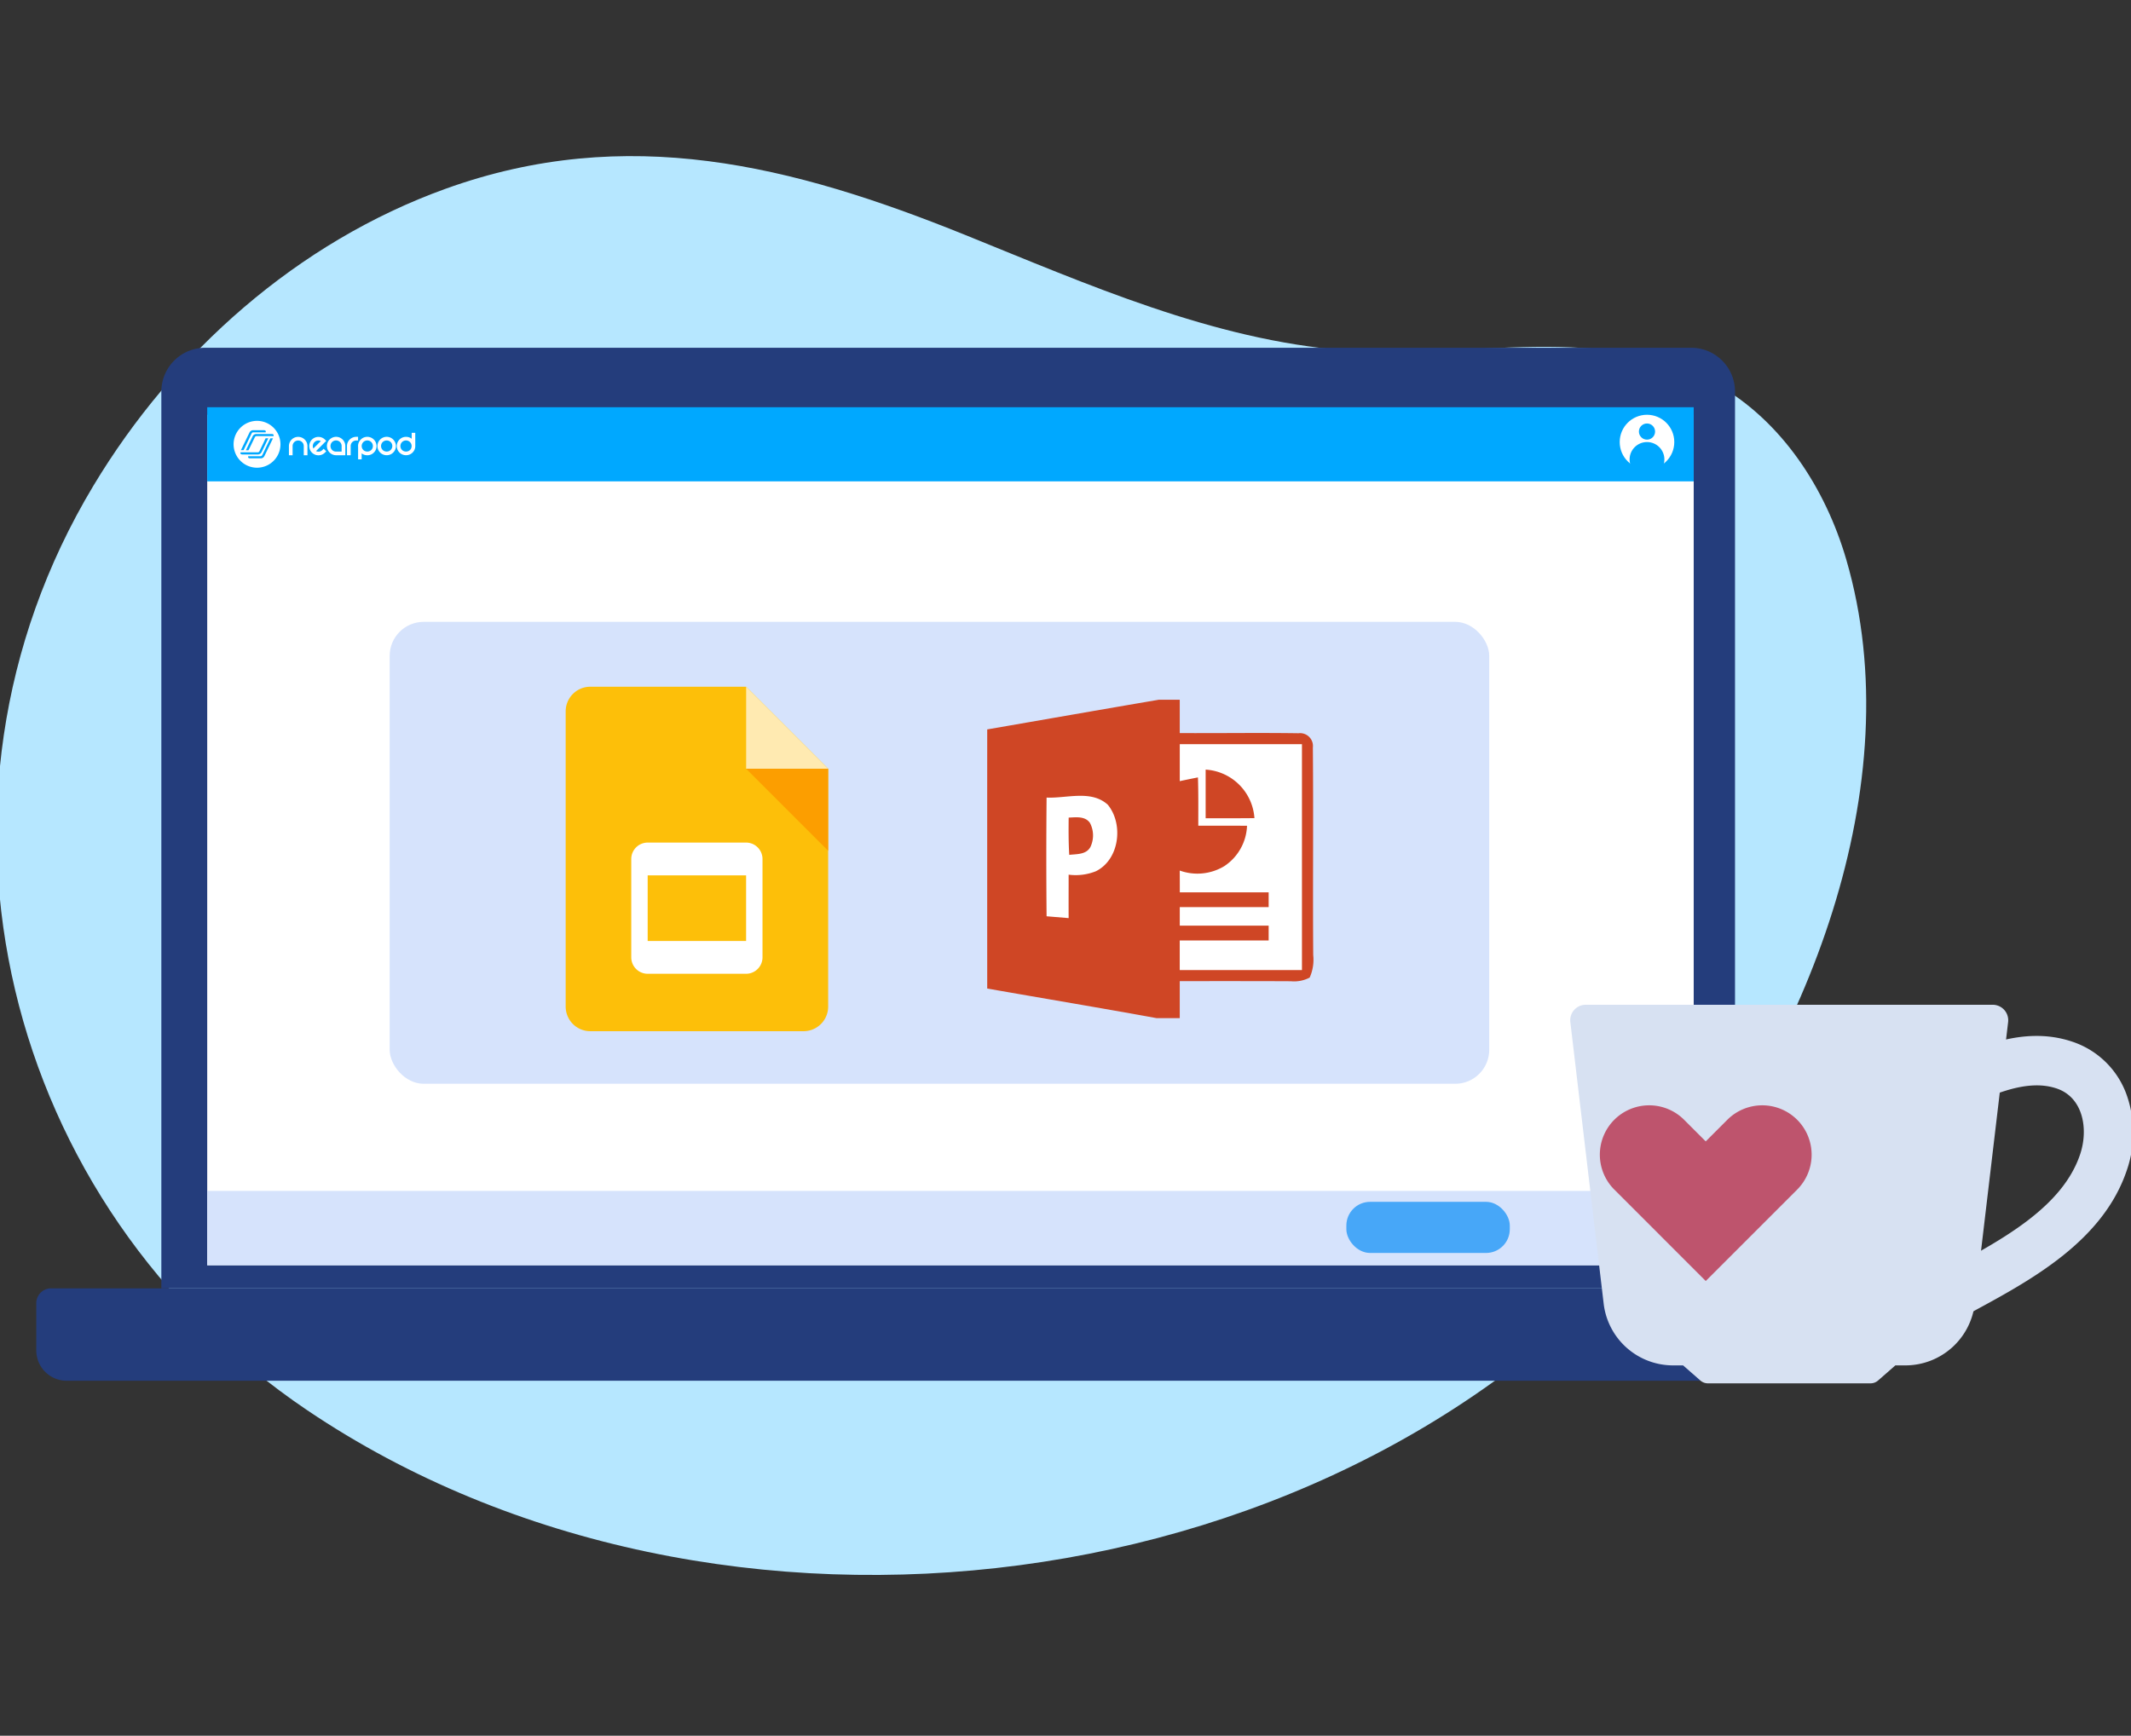 <svg xmlns="http://www.w3.org/2000/svg" width="232" height="189"><rect width="100%" height="100%" fill="#333333" stroke="none"/><defs><clipPath id="a"><path fill="#fff" stroke="#707070" d="M922-3370h232v189H922z" data-name="Rectangle 2973"/></clipPath></defs><g clip-path="url(#a)" data-name="1" transform="translate(-922 3370)"><g data-name="Group 7460"><path fill="#b6e7ff" d="M932.166-3317.104c8.743-14.558 22.262-26.54 38.332-32.336 19.722-7.112 37.7-2.6 56.563 5.016 13.3 5.371 26.932 11.443 41.416 12.58 13.377 1.05 28.151-3.311 40.5 3.726 7.016 4 11.75 11.272 14.017 19.021 7.2 24.613-4.451 53.391-20.115 72.479-34.328 41.831-102.852 50.259-147.445 20.169-33.016-22.281-43.993-66.148-23.268-100.655Z" data-name="Path 7506"/><g data-name="Group 7191" transform="translate(925.95 -3332.132)"><g data-name="Group 7204"><path fill="#243d7c" d="M1.617 102.418h195.322a1.617 1.617 0 0 1 1.617 1.617v5.139a3.308 3.308 0 0 1-3.308 3.308H3.308A3.308 3.308 0 0 1 0 109.174v-5.139a1.617 1.617 0 0 1 1.617-1.617Z" data-name="Rectangle 2845"/><path fill="#243d7c" d="M18.387 0h161.781a4.771 4.771 0 0 1 4.771 4.771v97.647H13.616V4.771A4.771 4.771 0 0 1 18.387 0Z" data-name="Rectangle 2846"/><g data-name="Group 7202"><path fill="#fff" d="M18.61 7.296h161.832v92.609H18.61z" data-name="Rectangle 2847"/><path fill="#d6e3fc" d="M18.61 91.81h161.832v8.095H18.61z" data-name="Rectangle 2848"/><g data-name="Group 7201"><path fill="#00a8ff" d="M18.61 6.474h161.832v8.073H18.61z" data-name="Rectangle 2849"/><g fill="#fff" data-name="Group 7199"><g data-name="Group 2"><path d="M27.587 10.312a1 1 0 0 1 .534-.532 1.025 1.025 0 0 1 .782 0 1.017 1.017 0 0 1 .32.214 1.014 1.014 0 0 1 .218.318.987.987 0 0 1 .08.391v1.005h-.4v-1.005a.6.6 0 0 0-.047-.236.61.61 0 0 0-.564-.367.587.587 0 0 0-.235.047.573.573 0 0 0-.194.129.592.592 0 0 0-.129.191.6.6 0 0 0-.047.236v1.005h-.4v-1.005a.987.987 0 0 1 .082-.391Z" data-name="Compound Path"/><path d="m31.285 10.996.282.282-.139.139a1 1 0 0 1-1.417 0 .984.984 0 0 1-.221-.333 1.035 1.035 0 0 1-.07-.376 1.022 1.022 0 0 1 .07-.376 1.009 1.009 0 0 1 .218-.332.962.962 0 0 1 .332-.221 1.016 1.016 0 0 1 .755 0 .968.968 0 0 1 .333.221l.141.138-1.112 1.114a.6.6 0 0 0 .694-.117Zm-1-.72a.6.6 0 0 0-.117.694l.162-.165.235-.232c.083-.083.162-.163.238-.236s.136-.131.177-.173a.6.6 0 0 0-.359-.058.571.571 0 0 0-.333.17Z" data-name="Compound Path 2"/><path d="M32.642 9.697a.991.991 0 0 1 .391.079 1.027 1.027 0 0 1 .532.532.991.991 0 0 1 .08.391v1.005h-1a.989.989 0 0 1-.388-.08 1.017 1.017 0 0 1-.537-.538 1 1 0 0 1 0-.779.961.961 0 0 1 .218-.318 1.078 1.078 0 0 1 .32-.214.97.97 0 0 1 .384-.078Zm.6 1.608v-.609a.588.588 0 0 0-.046-.235.6.6 0 0 0-.323-.323.592.592 0 0 0-.236-.047.605.605 0 0 0-.238.047.6.6 0 0 0-.323.323.585.585 0 0 0-.046.235.6.6 0 0 0 .6.609h.611Z" data-name="Compound Path 3"/><path d="M35.032 9.697v.4h-.2a.6.6 0 0 0-.236.046.606.606 0 0 0-.323.324.587.587 0 0 0-.046.235v1.005h-.4v-1.008a.978.978 0 0 1 .08-.391.96.96 0 0 1 .217-.317 1.053 1.053 0 0 1 .324-.215.983.983 0 0 1 .388-.079h.2Z" data-name="Compound Path 4"/><path d="M36.964 10.313a1.008 1.008 0 0 0-.216-.32 1.01 1.01 0 0 0-1.1-.218 1.032 1.032 0 0 0-.538.538.994.994 0 0 0-.08.389.957.957 0 0 0 .006.1v1.349h.388v-.653a1.107 1.107 0 0 0 .223.133 1.035 1.035 0 0 0 .782 0 1 1 0 0 0 .536-.532 1 1 0 0 0 0-.782Zm-.362.624a.559.559 0 0 1-.129.191.586.586 0 0 1-.2.129.639.639 0 0 1-.476 0 .573.573 0 0 1-.194-.129.592.592 0 0 1-.129-.191.59.59 0 0 1-.047-.235.607.607 0 0 1 .605-.609h.006a.6.6 0 0 1 .238.046.61.61 0 0 1 .371.562.579.579 0 0 1-.047.235Z" data-name="Path 7298"/><path d="M39.154 10.702a.969.969 0 0 1-.08.39 1 1 0 0 1-.534.532 1.025 1.025 0 0 1-.782 0 .966.966 0 0 1-.32-.214.98.98 0 0 1-.218-.318 1 1 0 0 1 0-.779 1.018 1.018 0 0 1 .538-.538 1 1 0 0 1 1.1.218 1.036 1.036 0 0 1 .214.32.975.975 0 0 1 .082.389Zm-.393 0a.6.6 0 0 0-.374-.562.639.639 0 0 0-.476 0 .642.642 0 0 0-.2.13.61.61 0 0 0-.176.432.589.589 0 0 0 .046.235.629.629 0 0 0 .129.191.586.586 0 0 0 .2.129.639.639 0 0 0 .476 0 .6.6 0 0 0 .326-.323.553.553 0 0 0 .047-.232Z" data-name="Path 7299"/><path d="M41.258 9.262h-.388v.646a.931.931 0 0 0-.223-.133 1.035 1.035 0 0 0-.782 0 1.032 1.032 0 0 0-.538.538 1 1 0 0 0 0 .779 1 1 0 0 0 .218.318.976.976 0 0 0 .32.214 1.025 1.025 0 0 0 .782 0 1 1 0 0 0 .535-.532.985.985 0 0 0 .079-.39.2.2 0 0 0 0-.044Zm-.437 1.675a.559.559 0 0 1-.129.191.586.586 0 0 1-.2.129.639.639 0 0 1-.476 0 .619.619 0 0 1-.2-.129.629.629 0 0 1-.129-.191.589.589 0 0 1-.046-.235.607.607 0 0 1 .605-.609h.005a.6.6 0 0 1 .238.046.608.608 0 0 1 .374.562.579.579 0 0 1-.047.235Z" data-name="Path 7300"/></g><path d="M24.032 7.959a2.553 2.553 0 0 0-2.551 2.551 2.553 2.553 0 0 0 2.551 2.551 2.553 2.553 0 0 0 2.552-2.551 2.556 2.556 0 0 0-2.552-2.551Zm-.92 1.476.109-.221a.436.436 0 0 1 .423-.235h1.141a.238.238 0 0 1 .153.044.125.125 0 0 1 .05.1.221.221 0 0 1-.021.088H23.65a.2.2 0 0 0-.212.133l-.044.088-.825 1.716h-.289Zm-.84 2.137a.125.125 0 0 1-.05-.1.213.213 0 0 1 .02-.088h1.846a.2.2 0 0 0 .212-.133l.044-.088.434-.9v-.01l.047-.1.141-.3v.006h.291l-.714 1.478-.018.029-.005.015a.436.436 0 0 1-.424.235h-1.675a.252.252 0 0 1-.149-.044Zm2.578.189-.018.029-.005.015a.435.435 0 0 1-.423.235h-1.14a.233.233 0 0 1-.153-.044.126.126 0 0 1-.051-.1.189.189 0 0 1 .021-.087h1.326c.077 0 .135-.015.2-.133l.044-.088.832-1.723h.285Zm.973-2.138h-1.817a.212.212 0 0 0-.214.121l-.521 1.079-.168.338h-.282l.741-1.534a.435.435 0 0 1 .423-.235h1.657a.236.236 0 0 1 .153.044.126.126 0 0 1 .051.1.3.3 0 0 1-.023.087Z" data-name="Path 7301"/></g><g data-name="Group 7200" transform="translate(172.386 7.296)"><circle cx="2.971" cy="2.971" r="2.971" fill="#fff" data-name="Ellipse 1453"/><circle cx="1.894" cy="1.894" r="1.894" fill="#00a8ff" data-name="Ellipse 1454" transform="translate(1.077 2.971)"/><circle cx=".881" cy=".881" r=".881" fill="#00a8ff" data-name="Ellipse 1455" transform="translate(2.09 .948)"/></g></g></g><g data-name="Group 7203" transform="translate(142.627 93)"><rect width="17.793" height="5.567" fill="#47a7f8" data-name="Rectangle 2850" rx="2.583"/></g></g><rect width="119.707" height="50.3" fill="#d6e3fc" data-name="Rectangle 2851" rx="3.703" transform="translate(38.474 29.846)"/><g data-name="Group 7209"><g data-name="Group 7206"><g data-name="Group 7205"><path fill="#fdbf09" d="M83.533 74.419H60.315a2.679 2.679 0 0 1-2.68-2.68V39.591a2.679 2.679 0 0 1 2.68-2.68h16.967l8.93 8.93v25.9a2.679 2.679 0 0 1-2.679 2.678Z" data-name="Path 7302"/><path fill="#ffeab1" d="M86.211 45.842h-8.93v-8.93Z" data-name="Path 7303"/><path fill="#fc9e00" d="m77.281 45.842 8.93 8.931v-8.931Z" data-name="Path 7304"/><path fill="#fff" d="M77.277 53.88H66.561a1.791 1.791 0 0 0-1.786 1.785v10.716a1.791 1.791 0 0 0 1.786 1.786h10.716a1.792 1.792 0 0 0 1.786-1.786V55.665a1.791 1.791 0 0 0-1.786-1.785Zm0 3.572v7.145H66.561v-7.145Z" data-name="Path 7305"/></g></g><g data-name="Group 7208"><g data-name="Group 7207"><path fill="#cf4625" d="M122.202 38.328h2.286v3.629c4.31.024 8.624-.045 12.931.019a1.4 1.4 0 0 1 1.561 1.56c.068 7.533-.016 15.068.04 22.605a4.736 4.736 0 0 1-.387 2.439 3.641 3.641 0 0 1-2.045.4c-4.032-.02-8.064-.012-12.1-.012V73h-2.508c-6.145-1.121-12.3-2.145-18.452-3.226q-.006-14.109 0-28.216c6.221-1.075 12.444-2.17 18.674-3.23Z" data-name="Path 7306"/><path fill="#fff" d="M124.487 43.166h13.306v24.6h-13.306V64.54h9.681v-1.613h-9.677v-2.016h9.677v-1.613h-9.673c0-.791 0-1.581-.008-2.371a5.663 5.663 0 0 0 4.843-.476 5.514 5.514 0 0 0 2.483-4.4c-1.77-.013-3.541-.009-5.307-.009 0-1.754.021-3.508-.037-5.258-.661.129-1.322.266-1.979.407v-4.02Z" data-name="Path 7307"/><path fill="#cf4625" d="M127.313 45.936a5.675 5.675 0 0 1 5.306 5.283c-1.77.02-3.54.012-5.311.012v-5.295Z" data-name="Path 7308"/><path fill="#fff" d="M109.995 48.981c2.189.1 4.842-.867 6.656.774 1.738 2.11 1.279 5.988-1.3 7.25a5.942 5.942 0 0 1-2.96.371c0 1.577-.008 3.154 0 4.73l-2.4-.2a687.274 687.274 0 0 1 0-12.923Z" data-name="Path 7309"/><path fill="#cf4625" d="M112.391 51.163c.794-.037 1.778-.182 2.314.565a2.92 2.92 0 0 1 .052 2.644c-.459.831-1.5.751-2.3.847-.084-1.35-.075-2.7-.063-4.056Z" data-name="Path 7310"/></g></g></g><g data-name="Group 7211"><path fill="#d7e1f2" d="M190.841 71.542h-22.156a1.686 1.686 0 0 0-1.674 1.886l3.63 30.667a7.61 7.61 0 0 0 7.556 6.715h1.09l1.874 1.64a1.235 1.235 0 0 0 .815.314h17.73a1.235 1.235 0 0 0 .815-.314l1.874-1.64h1.09a7.61 7.61 0 0 0 7.556-6.715l3.631-30.667a1.687 1.687 0 0 0-1.675-1.886Z" data-name="Path 7311"/><g data-name="Group 7210"><path fill="#d7e1f2" d="M207.562 106.364a2.688 2.688 0 0 1-2.352-1.385 2.687 2.687 0 0 1 1.045-3.655c.691-.384 1.387-.761 2.124-1.159 5.734-3.106 12.235-6.627 14.142-12.366.905-2.727.322-6.154-2.544-7.135-3.435-1.176-7.619.887-11.309 2.706l-.844.415a2.689 2.689 0 0 1-3.6-1.237 2.687 2.687 0 0 1 1.236-3.594l.826-.406c4.4-2.169 9.877-4.868 15.426-2.969a9.437 9.437 0 0 1 5.927 5.954 12.4 12.4 0 0 1-.022 7.962c-2.577 7.758-10.4 11.994-16.683 15.4-.724.392-1.407.762-2.074 1.132a2.673 2.673 0 0 1-1.298.337Z" data-name="Path 7312"/></g><path fill="#be546d" d="M191.705 84.064a5.375 5.375 0 0 0-7.6 0l-2.354 2.354-2.354-2.354a5.375 5.375 0 0 0-7.6 0 5.375 5.375 0 0 0 0 7.6l9.955 9.956 9.956-9.956a5.375 5.375 0 0 0-.003-7.6Z" data-name="Path 7313"/></g></g></g></g></svg>